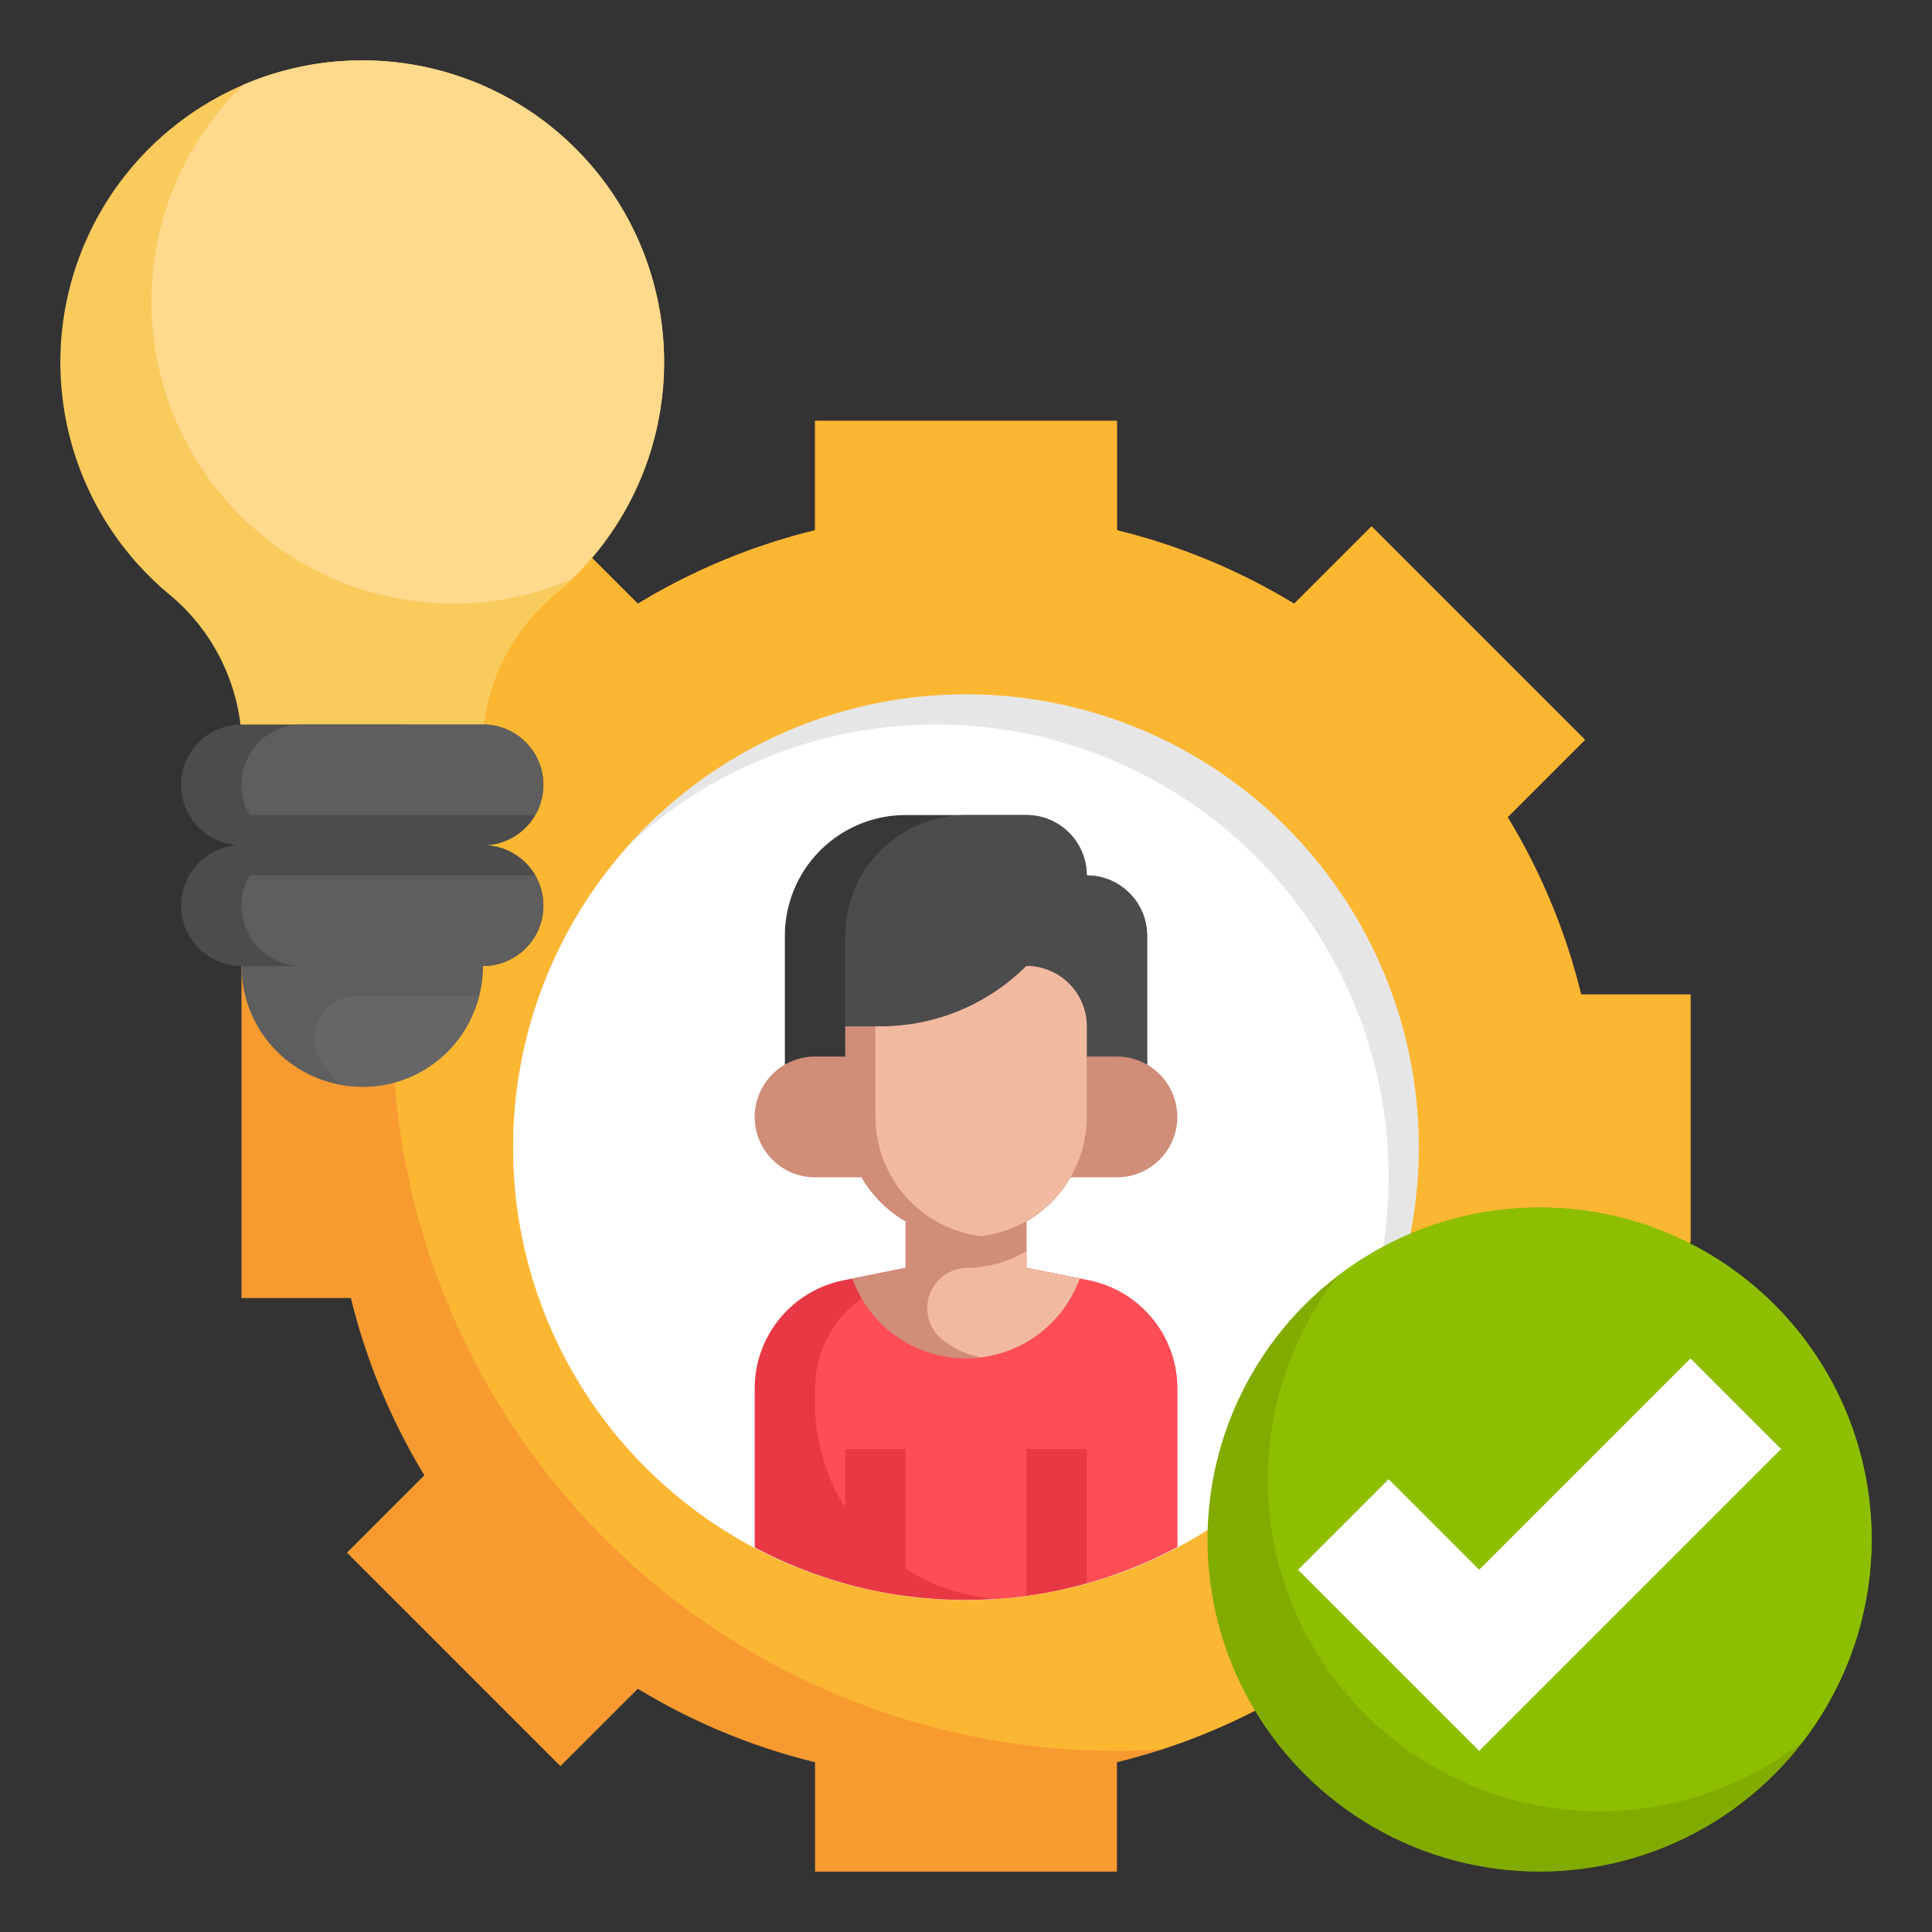 <svg height="512" viewBox="0 0 64 64" width="512" xmlns="http://www.w3.org/2000/svg"><rect x="0" y="0" width="64" height="64" fill="#333333" stroke="none"/><g id="Layer_20" data-name="Layer 20"><path d="m41.6 56.656a20.83 20.83 0 0 1 -4.6 1.72v3.624h-10v-3.624a20.831 20.831 0 0 1 -5.871-2.434l-2.564 2.564-7.071-7.071 2.564-2.564a20.831 20.831 0 0 1 -2.434-5.871h-3.624v-14.058l11.586-10.485 1.543 1.543a20.831 20.831 0 0 1 5.871-2.434v-3.624h10v3.624a20.831 20.831 0 0 1 5.871 2.434l2.564-2.564 7.071 7.071-2.564 2.564a20.831 20.831 0 0 1 2.434 5.871h3.624v8.2z" fill="#f79b31"/><path d="m56 32.942h-3.624a20.831 20.831 0 0 0 -2.434-5.871l2.564-2.564-7.071-7.071-2.564 2.564a20.831 20.831 0 0 0 -5.871-2.434v-3.624h-10v3.624a20.831 20.831 0 0 0 -5.871 2.434l-1.543-1.543-2.681 2.426a24 24 0 0 0 20.095 37.117c.495 0 .986-.02 1.474-.049a20.863 20.863 0 0 0 3.125-1.3l14.401-15.509z" fill="#fcb732"/><circle cx="32" cy="38" fill="#e6e6e6" r="15"/><path d="m31 24a14.926 14.926 0 0 0 -10.083 3.917 14.982 14.982 0 0 0 21.166 21.166 14.982 14.982 0 0 0 -11.083-25.083z" fill="#fff"/><path d="m36.058 42.412-2.058-.412v-1.536h-4v1.536l-2.058.412a3.659 3.659 0 0 0 -2.942 3.588v5.262a14.9 14.9 0 0 0 14-.017v-5.245a3.659 3.659 0 0 0 -2.942-3.588z" fill="#e73844"/><path d="m29.942 42.412a3.659 3.659 0 0 0 -2.942 3.588v.418a6.505 6.505 0 0 0 5.933 6.543h.065a14.865 14.865 0 0 0 6-1.72v-5.241a3.659 3.659 0 0 0 -2.942-3.588l-2.056-.412v-1.536h-2v1.536z" fill="#ff4d55"/><path d="m26 35.271v-4.271a4 4 0 0 1 4-4h4a2 2 0 0 1 2 2 2 2 0 0 1 2 2v4.271" fill="#383838"/><path d="m28 31v4.271h10v-4.271a2 2 0 0 0 -2-2 2 2 0 0 0 -2-2h-2a4 4 0 0 0 -4 4z" fill="#4c4c4c"/><g fill="#d08d78"><path d="m28 34v3a4 4 0 0 0 4 4 4 4 0 0 0 4-4v-3a2 2 0 0 0 -2-2 6.826 6.826 0 0 1 -4.828 2z"/><path d="m28 35h-1a2 2 0 0 0 -2 2 2 2 0 0 0 2 2h1.536"/><path d="m36 35h1a2 2 0 0 1 2 2 2 2 0 0 1 -2 2h-1.536"/><path d="m32 45a4 4 0 0 0 3.765-2.647l-1.765-.353v-1.536h-4v1.536l-1.765.353a4 4 0 0 0 3.765 2.647z"/></g><path d="m32.5 40.95a3.988 3.988 0 0 0 3.5-3.95v-3a2 2 0 0 0 -2-2 6.826 6.826 0 0 1 -4.828 2h-.172v3a3.988 3.988 0 0 0 3.5 3.95z" fill="#f2b9a1"/><path d="m35.765 42.353-1.765-.353v-.555a3.955 3.955 0 0 1 -2 .555h-.011a1.336 1.336 0 0 0 -.682 2.443 2.812 2.812 0 0 0 1.193.517 4 4 0 0 0 3.265-2.607z" fill="#f2b9a1"/><path d="m16 28a2 2 0 0 0 0-4h-8a2 2 0 0 0 0 4 2 2 0 0 0 0 4h8a2 2 0 0 0 0-4z" fill="#4c4c4c"/><path d="m8 32a4 4 0 0 0 4 4 4 4 0 0 0 4-4z" fill="#5e5e5e"/><path d="m16.034 24a6.632 6.632 0 0 1 2.394-4.339 10 10 0 1 0 -12.856 0 6.632 6.632 0 0 1 2.394 4.339" fill="#f9cb5d"/><circle cx="51" cy="51" fill="#82ab00" r="11"/><path d="m51 40a10.94 10.94 0 0 0 -6.706 2.294 10.987 10.987 0 0 0 15.412 15.412 10.987 10.987 0 0 0 -8.706-17.706z" fill="#8dbf00"/><path d="m43 52 3-3 3 3 7-7 3 3-10 10z" fill="#fff"/><path d="m12 2a9.976 9.976 0 0 0 -3.938.807 10 10 0 0 0 10.857 16.393 9.987 9.987 0 0 0 -6.919-17.2z" fill="#ffd98c"/><path d="m18 30a2 2 0 0 0 -2-2 2 2 0 0 0 0-4h-6a2 2 0 0 0 0 4 2 2 0 0 0 0 4h6a2 2 0 0 0 2-2z" fill="#5e5e5e"/><path d="m17.723 27h-11.446a1.994 1.994 0 0 0 1.723 1 1.994 1.994 0 0 0 -1.723 1h11.446a1.994 1.994 0 0 0 -1.723-1 1.994 1.994 0 0 0 1.723-1z" fill="#4c4c4c"/><path d="m15.859 33h-4.054a1.39 1.39 0 0 0 -1.2 2.108 4.08 4.08 0 0 0 .683.821 3.933 3.933 0 0 0 4.571-2.929z" fill="#666"/><path d="m28 48v4.45a14.832 14.832 0 0 0 2 .413v-4.863z" fill="#e73844"/><path d="m34 48v4.861a14.689 14.689 0 0 0 2-.418v-4.443z" fill="#e73844"/></g></svg>